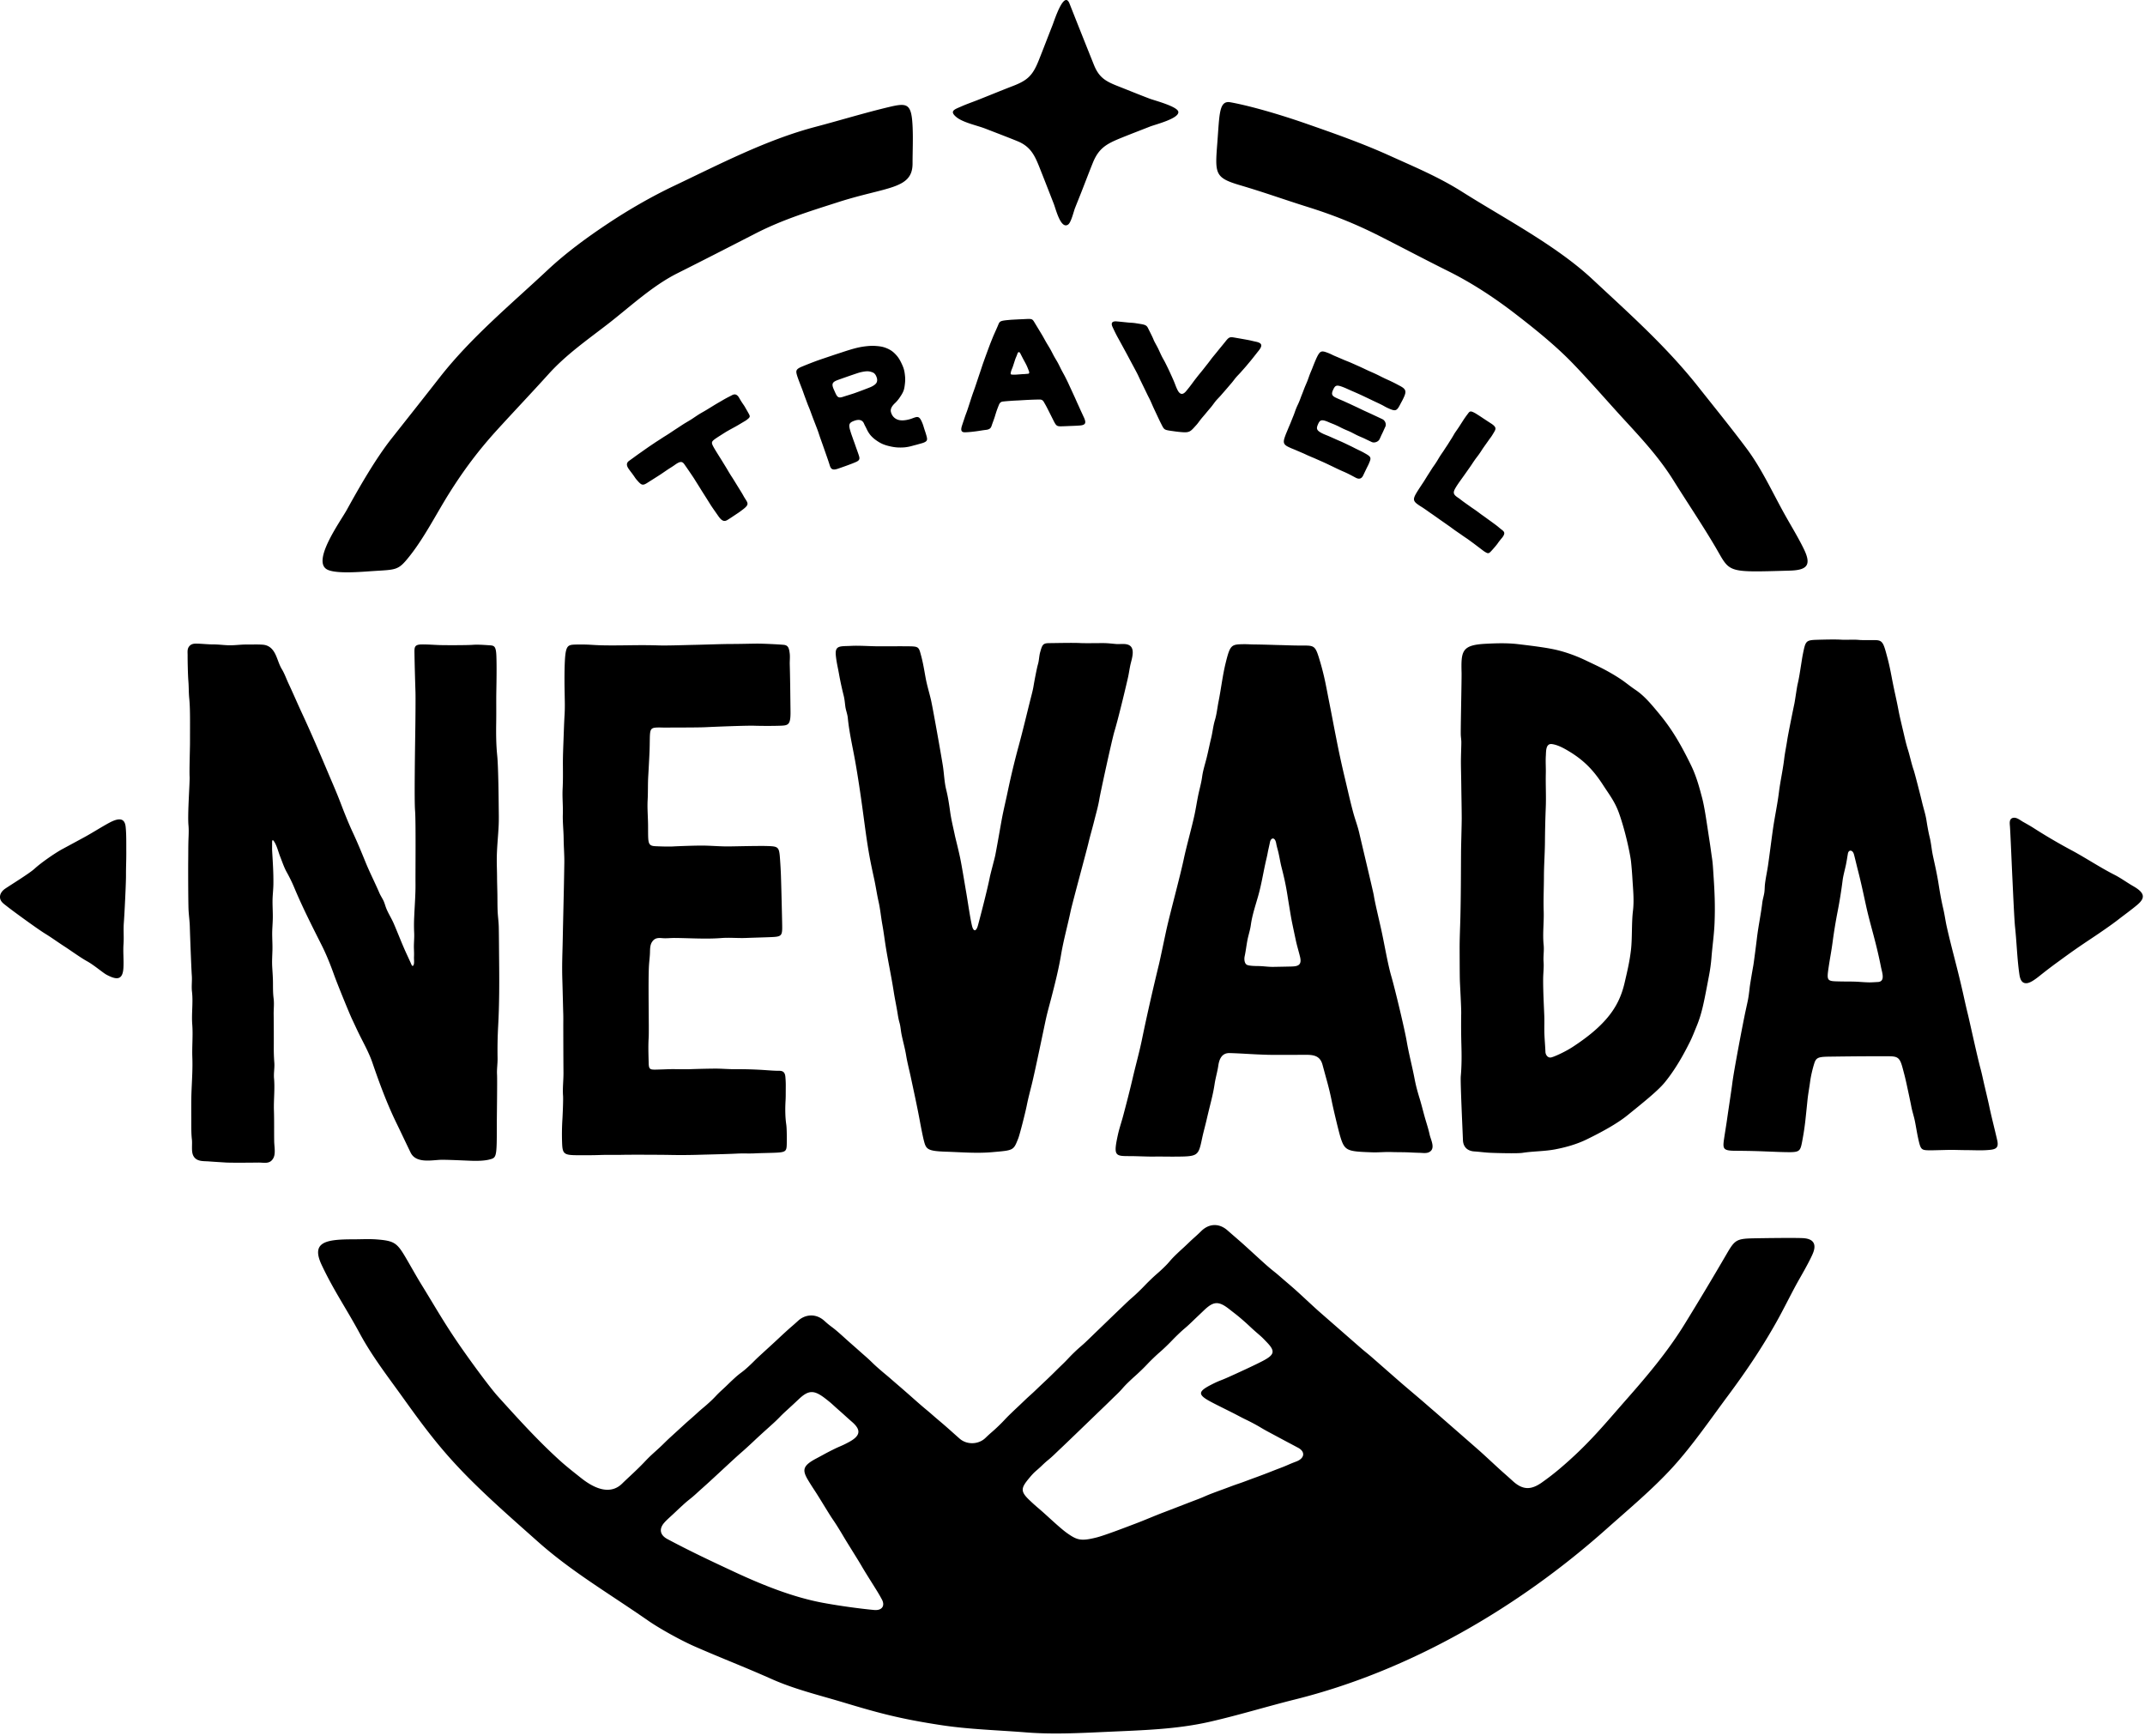 <svg width="304" height="246" viewBox="0 0 304 246" xmlns="http://www.w3.org/2000/svg">
  <path d="M94.114 215.806c-.756.885-.547 1.739.465 2.28 3.261 1.742 6.191 3.115 9.497 4.656 3.947 1.839 8.293 3.593 12.575 4.385 2.522.467 5.466.852 7.231 1.012 1.151.105 1.586-.617 1.088-1.52-.222-.404-.36-.662-.803-1.376-.676-1.093-.685-1.087-1.362-2.18-.672-1.086-.647-1.102-1.319-2.188-.674-1.09-.675-1.088-1.349-2.176-.674-1.09-.653-1.102-1.328-2.191-.675-1.092-.72-1.063-1.395-2.154-.674-1.088-.67-1.09-1.344-2.177-.673-1.087-.81-1.231-1.477-2.323-.92-1.507-.908-2.125 1.108-3.19 1.144-.604 1.132-.63 2.288-1.211 1.153-.578 1.194-.498 2.33-1.111 1.67-.902 1.725-1.727.445-2.844-.946-.824-.929-.843-1.873-1.67-.942-.823-.908-.865-1.896-1.631-1.61-1.252-2.382-1.252-3.769.052-.906.853-.908.85-1.826 1.692-.916.838-.869.887-1.785 1.726-.914.836-.923.826-1.837 1.663-.91.832-.897.846-1.807 1.678-.91.834-.93.813-1.84 1.647-.907.829-2.71 2.509-3.624 3.344-.909.832-.92.819-1.83 1.652-.91.832-.967.769-1.876 1.6-.912.835-.898.85-1.81 1.685-.456.417-.676.634-.877.87m51.838-3.18c.853.806.871.787 1.753 1.559.881.77 2.575 2.392 3.53 3.065 1.415.997 1.964 1.162 4.124.626 1.235-.306 4.46-1.557 5.644-2.005 1.18-.446 2.68-1.096 3.858-1.542 1.181-.446 3.535-1.368 4.717-1.814 1.185-.447 1.162-.506 2.347-.953 1.181-.446 1.186-.432 2.366-.877 1.181-.446 1.196-.406 2.376-.853 1.183-.446 1.19-.432 2.372-.88 1.178-.443 1.17-.462 2.348-.908 1.176-.443 1.154-.501 2.33-.945 1.178-.444 1.317-1.381.26-1.945-1.059-.565-1.06-.562-2.119-1.127-1.055-.563-1.054-.566-2.109-1.13-1.053-.562-1.026-.613-2.08-1.176-1.048-.56-1.07-.518-2.118-1.077-1.05-.561-2.94-1.465-3.99-2.028-1.846-.994-1.79-1.434.12-2.411 1.185-.606 1.224-.524 2.438-1.071 1.212-.545 3.628-1.648 4.804-2.262 1.69-.881 1.855-1.377.646-2.64-.829-.865-.688-.712-1.589-1.5-.899-.787-.846-.795-1.744-1.582-.898-.785-1.109-.92-2.046-1.657-1.559-1.227-2.275-1.043-3.586.209-.892.853-.897.848-1.786 1.704-.887.853-.937.8-1.825 1.654-.885.85-.853.885-1.739 1.736-.88.848-.92.807-1.802 1.655-.88.848-.844.887-1.726 1.736-.879.845-.908.813-1.786 1.658-.872.839-.803.91-1.674 1.748-.88.847-.87.855-1.75 1.7-.88.847-2.637 2.544-3.519 3.392l-1.754 1.687c-.876.843-.884.834-1.76 1.677-.877.844-.939.779-1.816 1.623-.88.847-.962.772-1.747 1.706-1.252 1.493-1.362 1.934.032 3.249m110.923-34.884c-.658 1.462-1.766 3.299-2.293 4.268-.96 1.767-1.838 3.57-2.822 5.326-2.113 3.76-4.33 7.028-6.898 10.484-2.49 3.349-5.013 7.033-7.818 10.109-2.807 3.079-6.265 5.964-9.382 8.74-12.444 11.088-27.825 20.082-44.092 24.139-4.055 1.01-8.075 2.254-12.149 3.178-4.722 1.07-9.394 1.186-14.692 1.427-3.77.172-7.54.372-11.302.072-4.026-.322-8.076-.424-12.063-1.033-5.803-.884-8.873-1.721-13.789-3.202-3.432-1.033-6.919-1.86-10.193-3.316-4.035-1.795-6.869-2.855-10.914-4.622-1.896-.83-4.937-2.5-6.637-3.681-5.655-3.927-10.846-6.942-15.62-11.192-3.242-2.886-6.528-5.75-9.599-8.821-3.865-3.865-6.237-7.003-9.435-11.468-2.153-3.007-4.425-5.926-6.182-9.181-1.904-3.528-3.706-6.107-5.41-9.727-1.509-3.204.488-3.627 4.395-3.627 1.197 0 2.331-.072 3.442.016 2.42.193 2.837.472 4.044 2.52.752 1.275 1.51 2.654 2.223 3.812 1.972 3.199 3.165 5.34 5.291 8.442 1.675 2.442 4.44 6.203 5.581 7.465 2.851 3.154 5.63 6.233 8.775 9.082.948.86 1.971 1.654 2.99 2.465 2.8 2.232 4.665 1.97 5.834.82.844-.831 2.055-1.888 3.157-3.053.843-.891 1.08-1.071 1.985-1.9.905-.83.873-.863 1.778-1.691.908-.83.91-.83 1.816-1.66.902-.825.924-.802 1.827-1.628.902-.825.937-.786 1.84-1.611.901-.826.843-.891 1.745-1.717.906-.828.88-.857 1.786-1.686.903-.826.983-.738 1.886-1.564.9-.823.864-.861 1.763-1.685.898-.821.897-.822 1.794-1.643.896-.821.885-.831 1.782-1.652.896-.82.92-.794 1.816-1.614.898-.822 2.426-1.124 3.706.04.946.86 1.017.78 1.98 1.622.96.84.945.858 1.905 1.698.96.839.952.847 1.91 1.686.954.835.91.886 1.863 1.72.955.837.977.812 1.932 1.648.951.83.96.82 1.91 1.654.957.836.951.842 1.908 1.68.954.834.976.809 1.93 1.644.954.834.97.815 1.924 1.65.955.836.945.848 1.9 1.685 1.026.897 2.665.85 3.648-.094.901-.867.947-.824 1.852-1.695.905-.87.861-.915 1.767-1.787.903-.87.914-.857 1.817-1.726.9-.865.928-.835 1.827-1.7.901-.865.911-.854 1.811-1.72.896-.862.882-.877 1.778-1.74.902-.866.86-.91 1.76-1.78.9-.863.946-.814 1.845-1.68.9-.863.895-.867 1.794-1.732.901-.867.898-.87 1.798-1.736.897-.862.9-.86 1.796-1.723.895-.861.936-.818 1.831-1.68.897-.862.865-.896 1.76-1.758.9-.865.942-.821 1.841-1.687.896-.862.815-.947 1.712-1.81.892-.86.916-.834 1.808-1.694.892-.857.927-.82 1.81-1.685 1.047-1.028 2.466-1.168 3.687-.103.946.828.951.824 1.896 1.65.944.827 2.775 2.539 3.717 3.363.937.819.974.777 1.912 1.597s.95.808 1.89 1.63c.932.817 2.738 2.536 3.678 3.358l5.63 4.92c.935.818.964.784 1.9 1.603.932.816 2.798 2.453 3.733 3.27.938.82 2.848 2.417 3.782 3.234.932.816.94.807 1.87 1.62.93.815 2.79 2.435 3.717 3.247.93.812.928.812 1.857 1.625.928.813 2.723 2.517 3.656 3.333.232.204.681.599 1.228 1.098 1.498 1.365 2.685 1.2 4.144.17a36.041 36.041 0 002.371-1.824c4.135-3.482 6.367-6.273 9.607-9.95 2.975-3.373 5.873-6.82 8.226-10.652a462.449 462.449 0 005.963-9.955c1.13-1.948 1.39-2.142 3.746-2.192.9-.02 5.48-.092 6.987-.031 1.63.066 2.048.903 1.42 2.298M46.363 80.7c1.26.67 5.014.317 6.435.226 3.412-.221 3.614-.07 5.208-2.065 2.153-2.697 3.818-6.034 5.655-8.961 2.078-3.31 4.18-6.112 6.81-9 2.41-2.645 4.878-5.238 7.277-7.894 2.467-2.732 5.431-4.798 8.343-7.048 3.166-2.447 6.333-5.44 9.907-7.232 3.716-1.864 7.415-3.763 11.115-5.66 3.801-1.948 7.575-3.103 11.63-4.407 6.935-2.228 10.587-1.812 10.59-5.483.001-1.703.082-3.408.011-5.11-.143-3.415-.707-3.531-3.363-2.898-3.5.834-6.955 1.895-10.435 2.813-6.95 1.833-13.593 5.303-20.089 8.39-3.109 1.479-6.324 3.333-9.192 5.234-3.007 1.993-6.015 4.189-8.647 6.652-5.28 4.942-10.876 9.56-15.328 15.259-2.248 2.879-4.519 5.743-6.784 8.609-2.273 2.878-4.573 6.893-6.342 10.103-.902 1.638-5.019 7.29-2.8 8.472M175.76 26.25c3.541 1.045 6.096 1.987 9.62 3.092 3.66 1.149 6.806 2.415 10.231 4.15 3.225 1.637 6.421 3.33 9.66 4.94 3.286 1.636 6.456 3.71 9.361 5.943 2.788 2.143 5.797 4.558 8.237 7.084 2.557 2.646 4.972 5.46 7.467 8.17 2.506 2.722 4.857 5.282 6.82 8.422 1.953 3.126 4.02 6.18 5.896 9.354 2.23 3.769 1.347 3.722 10.646 3.452 2.497-.073 3.026-.846 1.957-3.05-.797-1.64-1.76-3.197-2.65-4.79-1.75-3.12-3.296-6.55-5.433-9.417-2.219-2.975-4.583-5.875-6.885-8.786-4.496-5.683-9.723-10.326-15.02-15.264-5.13-4.781-12.476-8.6-18.41-12.35-3.39-2.14-6.662-3.491-10.316-5.145-3.844-1.74-7.744-3.11-11.729-4.501-3.982-1.391-8.145-2.578-10.827-3.06-1.625-.291-1.543 1.625-1.862 5.768-.337 4.373-.372 4.922 3.237 5.988m111.538 113.063c.558-.071 1.338-.688 1.83-1.081a67.422 67.422 0 012.65-2.014c2.062-1.51 2.806-2.021 4.9-3.417.931-.621 2.593-1.76 3.478-2.45.808-.631 1.962-1.465 2.745-2.128 1.115-.946 1.168-1.66-.576-2.656-.91-.521-1.734-1.142-2.673-1.617-1.972-.998-4.059-2.386-5.998-3.428a79.439 79.439 0 01-5.473-3.208c-.478-.305-.973-.577-1.466-.856-.402-.227-.932-.69-1.43-.563-.575.146-.453.8-.423 1.244.09 1.374.234 5.058.376 7.97.05 1.05.235 5.214.346 6.256.24 2.236.291 4.493.615 6.716.123.845.43 1.318 1.1 1.232M15.475 116.595c-1.053.568-2.446 1.453-3.497 2.025-1.044.569-2.09 1.132-3.137 1.697-1.055.569-3.043 1.953-3.934 2.774-.719.662-3.245 2.21-4.162 2.83-.417.28-.784.73-.743 1.263.047.609.576.916 1.006 1.26.826.66 4.386 3.246 5.361 3.84.941.576 1.827 1.226 2.753 1.823.882.569 2.31 1.608 3.227 2.11.951.523 2.25 1.638 2.741 1.9 1.542.827 2.312.716 2.403-1 .06-1.138-.068-2.212.013-3.352.071-.998-.035-1.994.043-2.997.092-1.185.314-5.663.307-6.724-.007-1.2.05-2.12.042-3.32-.009-1.12.025-2.446-.09-3.556-.13-1.233-.9-1.343-2.333-.573m245.361 22.48c.878.019 1.74-.006 2.617.054.461.03.92.065 1.382.074.417.01.871-.031 1.294-.05 1.106-.05.61-1.337.454-2.12-.76-3.831-1.483-5.788-2.139-8.79-.329-1.5-.68-3.175-1.124-4.896-.196-.756-.363-1.511-.565-2.265-.187-.7-.76-.7-.86-.132-.094.54-.172 1.075-.285 1.617-.154.727-.369 1.452-.466 2.189a66.928 66.928 0 01-.692 4.328 72.531 72.531 0 00-.724 4.4c-.202 1.489-.342 2.092-.564 3.573-.3 2.023-.232 1.977 1.672 2.018m11.025 22.277c-.178-.795-.299-1.612-.458-2.414-.168-.843-.367-1.322-.54-2.23-.159-.821-.374-1.795-.594-2.825-.253-1.186-.392-1.683-.622-2.545-.384-1.43-.662-1.656-1.944-1.661-3.992-.016-7.15.04-8.095.049-1.85.017-2.2.067-2.486.98-.25.797-.479 1.779-.587 2.595-.119.903-.292 1.787-.38 2.695-.092.93-.194 1.875-.292 2.805a37.017 37.017 0 01-.396 2.646c-.279 1.54-.325 1.796-1.68 1.818-.887.014-2.407-.058-3.297-.092-.879-.033-1.953-.088-4.6-.105-1.679-.011-1.748-.29-1.555-1.632.123-.851.317-1.994.437-2.845.2-1.42.63-4.198.741-5.108.215-1.74 1.52-8.568 1.88-10.237.362-1.678.394-1.647.586-3.351.05-.45.422-2.602.504-3.043.08-.428.46-3.408.508-3.84.2-1.708.565-3.394.771-5.1.06-.497.221-.966.291-1.46.057-.396.042-.795.09-1.192.106-.886.305-1.76.433-2.642.246-1.703.452-3.412.695-5.114.248-1.743.63-3.48.846-5.224.2-1.603.565-3.18.753-4.782.103-.863.29-1.722.418-2.584.123-.823.825-4.288 1.018-5.191.095-.447.355-2.327.464-2.782.222-.938.34-1.81.494-2.756.083-.504.15-1.003.252-1.505.37-1.81.392-1.972 1.951-2.018.84-.025 2.587-.073 3.424-.02.868.058 1.706-.047 2.577.038.523.05 1.822.017 2.348.028 1.047.024 1.14.466 1.713 2.625.224.849.398 1.707.56 2.566.411 2.175.654 3.027.984 4.792.16.857.446 2.014.698 3.09.2.855.374 1.65.64 2.487.257.809.515 2.037.8 2.836.152.424.997 3.725 1.194 4.572.196.839.48 1.676.616 2.527.131.827.27 1.649.47 2.463.2.812.26 1.645.426 2.465.18.878.557 2.443.807 4 .181 1.133.356 2.23.694 3.684.192.822.3 1.667.485 2.492.751 3.349 1.495 5.749 2.444 10.042.182.826.374 1.663.576 2.483.21.848 1.314 5.936 1.766 7.594.221.817.384 1.654.58 2.479.118.499.54 2.282.623 2.689.346 1.678.791 3.33 1.167 5 .271 1.21-.327 1.31-1.539 1.385-.866.055-1.859.003-2.726 0-.904-.004-1.69-.042-2.596-.033-.472.005-2.277.064-2.714.058-1.204-.016-1.273-.087-1.623-1.652m-52.07-11.501c.352-.046 1.955-.747 3.15-1.531 2.09-1.373 3.495-2.561 4.59-3.785 1.545-1.733 2.29-3.405 2.734-5.342.376-1.635.681-2.876.88-4.542.201-1.693.078-3.868.285-5.56.187-1.528.01-3.118-.08-4.656-.048-.8-.112-1.593-.197-2.39-.087-.804-.718-4.048-1.686-6.78-.59-1.663-1.383-2.651-2.256-4-1.325-2.045-2.675-3.533-5.046-4.921-.658-.386-1.419-.787-2.187-.901-.928-.137-.852 1.024-.893 1.634-.055.83.015 1.682-.005 2.515-.038 1.64.062 3.267-.009 4.905a150.339 150.339 0 00-.114 4.887c-.016 1.616-.14 3.22-.143 4.842-.003 1.62-.088 3.252-.034 4.87.053 1.6-.17 3.198-.006 4.802.082.8-.069 1.594-.01 2.398.06.81-.058 1.636-.06 2.448-.008 1.724.092 3.465.16 5.19.033.818-.012 1.642.013 2.463.028.886.115 1.77.15 2.656.013.406.314.857.763.798m-9.276-58.623c1.545-.082 3.1-.132 4.656.053 2.622.31 4.354.546 5.646.869 1.86.466 3.362 1.16 4.047 1.489 1.356.652 2.18 1.01 3.488 1.767 1.898 1.098 2.214 1.525 3.47 2.372 1.236.835 2.227 2.04 3.173 3.177 1.496 1.8 2.82 3.673 4.705 7.562.837 1.726 1.295 3.678 1.49 4.377.394 1.433.65 3.396 1.13 6.502.114.74.206 1.478.318 2.218.115.758.147 1.483.198 2.243.167 2.479.26 4.386.162 6.904-.063 1.655-.31 3.298-.44 4.947a23.56 23.56 0 01-.334 2.47c-.733 3.879-1.012 5.414-1.777 7.262-.319.769-.61 1.546-.99 2.289-.353.69-1.664 3.398-3.54 5.677-1 1.214-3.18 2.942-5.247 4.62-1.222.992-3.078 2.106-5.783 3.426-1.399.683-2.935 1.12-4.477 1.415-1.52.29-3.09.256-4.62.493-.774.12-3.812.026-4.568-.006-.755-.033-1.504-.141-2.258-.19-.965-.061-1.59-.604-1.627-1.61-.054-1.458-.38-8.254-.308-9.042.134-1.463.13-2.95.088-4.417a100.689 100.689 0 01-.026-4.531c.014-.752-.157-3.77-.187-4.52-.03-.753-.033-3.771-.037-4.526-.007-1.508.07-3.013.107-4.523.077-3.105.074-6.212.094-9.32.004-.795.1-3.972.095-4.765-.007-1.59-.046-3.183-.063-4.774-.009-.793-.045-2.235-.05-3.032-.006-.788.063-2.528.058-2.948-.004-.353-.066-.702-.077-1.055-.027-.797.132-7.941.112-8.741-.079-3.081 0-3.954 3.372-4.132m-33.777 45.498c.295.142 1.117.163 1.453.165.952.004 1.44.135 2.36.117 1.104-.02 1.428-.025 2.418-.048.895-.02 1.57-.135 1.29-1.333-.172-.73-.45-1.627-.604-2.36-.37-1.752-.583-2.698-.745-3.675-.12-.72-.302-1.814-.415-2.533-.27-1.746-.528-2.83-.879-4.205-.18-.714-.283-1.446-.46-2.163-.097-.391-.216-.778-.285-1.175-.165-.953-.757-.848-.888-.162-.068.35-.26 1.18-.283 1.308-.134.759-.215.996-.378 1.748-.314 1.446-.553 2.903-.944 4.328-.39 1.425-.904 2.867-1.102 4.334-.104.767-.365 1.488-.502 2.248-.134.736-.223 1.486-.379 2.218-.074.354-.045 1.002.343 1.188m13.234 24.4c-.282-.923-1.012-4.03-1.204-4.971a41.612 41.612 0 00-.666-2.834c-.227-.814-.446-1.63-.669-2.445-.31-1.134-1.05-1.386-2.143-1.404-.906-.015-1.81.02-2.718.009-.967-.015-1.958.013-2.926-.014-2.28-.064-3.564-.195-5.368-.243-1.103-.03-1.476.839-1.613 1.78-.126.87-.386 1.709-.519 2.579-.26 1.705-.56 2.59-1.145 5.12-.198.859-.442 1.709-.624 2.569-.553 2.607-.553 2.607-4.03 2.626-.923.005-1.847-.022-2.77-.006-.894.016-2.545-.067-3.44-.067-2.092 0-2.367 0-1.697-3.04.196-.89.496-1.748.731-2.628.484-1.813.952-3.624 1.378-5.452.416-1.785.911-3.54 1.282-5.334.741-3.595 1.565-7.19 2.43-10.751.2-.83.91-4.27 1.116-5.163.595-2.587 1.865-7.228 2.411-9.797.375-1.766 1.13-4.446 1.51-6.214.195-.913.33-1.828.518-2.74.182-.881.436-1.741.557-2.631.127-.936.428-1.83.653-2.741.223-.911.403-1.83.626-2.741.208-.853.28-1.71.534-2.55.254-.841.341-1.76.512-2.623.367-1.834.571-3.698 1.02-5.514.634-2.57.797-2.593 2.59-2.622.423-.005.838.029 1.261.034 1.643.018 3.154.078 3.667.088 1.185.024 1.907.07 3.14.07 2 0 2.023-.07 2.75 2.394.261.884.527 1.955.714 2.862.186.896.356 1.824.535 2.72.353 1.762.577 3.014 1 5.14a132.94 132.94 0 001.161 5.394c.427 1.759.807 3.54 1.288 5.286.244.882.587 1.784.795 2.673.545 2.339 2.014 8.475 2.086 8.944.144.93.562 2.662 1.01 4.655.477 2.116.941 4.987 1.468 6.794.517 1.779 1.886 7.479 2.182 9.215.307 1.79.78 3.556 1.12 5.339.173.904.41 1.79.681 2.669.27.873.481 1.74.725 2.622.241.869.534 1.709.724 2.59.166.768.906 2.03-.109 2.506-.392.182-.916.087-1.339.079-.436-.008-.87-.03-1.305-.052-.889-.047-1.784-.025-2.672-.058-.91-.033-1.836.072-2.75.039-3.478-.123-3.863-.178-4.468-2.16M147.414 92.43c-.154.563-.144 1.143-.312 1.708-.164.55-.54 2.557-.63 3.123-.092.573-.314 1.373-.459 1.953-.552 2.21-1.05 4.31-1.647 6.51a112.053 112.053 0 00-1.548 6.44c-.237 1.15-.496 2.188-.743 3.427-.21 1.048-.619 3.529-1.014 5.576-.093.479-.668 2.566-.785 3.157-.32 1.618-1.227 5.154-1.674 6.802-.243.896-.635.937-.847.056-.263-1.085-.608-3.506-.799-4.61-.185-1.067-.662-3.984-.88-5.01-.338-1.574-.64-2.678-.75-3.201-.23-1.105-.504-2.177-.66-3.297-.149-1.06-.302-2.106-.56-3.146-.27-1.08-.298-2.2-.462-3.298-.156-1.05-1.463-8.455-1.716-9.51-.248-1.036-.562-2.05-.752-3.101-.187-1.031-.346-2.033-.618-3.047-.332-1.234-.31-1.358-1.653-1.378-1.12-.017-2.663 0-4.466-.003-1.133-.002-2.657-.12-3.79-.06-1.57.083-2.347-.126-2.189 1.384.106 1.008.262 1.559.441 2.559.187 1.05.418 2.1.676 3.134.127.505.161.993.227 1.504.073.555.296 1.069.351 1.628.205 2.095.694 4.143 1.06 6.209.401 2.272.734 4.534 1.047 6.818.3 2.18.563 4.35.957 6.518.196 1.077.427 2.152.661 3.22.24 1.093.394 2.2.64 3.288.24 1.065.336 2.166.531 3.242.196 1.077.325 2.159.5 3.24.34 2.086.786 4.15 1.108 6.235.16 1.035.385 2.06.551 3.093.071.447.144.884.27 1.319.16.553.176 1.1.29 1.658.201.992.482 1.957.648 2.964.176 1.063.45 2.087.674 3.14.45 2.114.916 4.217 1.304 6.343.104.57.371 1.933.511 2.496.331 1.32.441 1.596 3.183 1.685 2.161.07 4.32.257 6.472.07 3.116-.27 3.061-.214 3.752-1.96.215-.543 1.01-3.673 1.208-4.675.195-.983.451-1.944.693-2.915.515-2.074 1.796-8.331 2.026-9.363.222-.997.504-1.98.76-2.97.517-1.996 1.033-4.041 1.375-6.075.351-2.09.93-4.15 1.366-6.226.225-1.068 2.258-8.534 2.507-9.594.25-1.063.563-2.101.824-3.157.253-1.02.555-2.031.728-3.07.18-1.075 1.82-8.571 2.135-9.606.621-2.041 1.842-7.241 1.951-7.756.121-.57.197-1.145.323-1.713.2-.896.832-2.568-.493-2.88-.492-.115-1.054-.01-1.556-.053-.574-.05-1.13-.118-1.709-.127-.532-.007-2.733.032-3.33-.005-1.018-.062-3.757.007-4.297.007-.99 0-1.094.144-1.41 1.3m-55.48 58.23c-.03-1.184-.078-2.423-.003-3.607.072-1.118-.095-7.956.044-10.241.034-.551.105-1.097.134-1.65.03-.58-.025-1.221.322-1.721.381-.55.847-.556 1.45-.504.583.05 1.137-.03 1.716-.026 2.205.017 4.447.184 6.653.01 1.141-.09 2.318.036 3.467-.01 1.165-.044 2.328-.072 3.494-.118 1.735-.07 1.673-.173 1.631-2.258-.01-.577-.13-5.822-.183-6.913a66.268 66.268 0 00-.147-2.355c-.124-1.28-.33-1.341-1.837-1.383-1.137-.031-4.145.039-5.283.056-1.198.019-2.407-.094-3.606-.115-1.193-.02-3.879.088-4.404.12-.56.036-1.99-.006-2.55-.038-1.104-.064-.96-.58-.987-3.026-.012-1.168-.123-2.34-.059-3.51.063-1.152.015-2.306.09-3.461.033-.511.153-2.771.177-3.398.108-2.811-.15-3.331.893-3.41.537-.04 1.085.014 1.61 0 .602-.016 4.245.003 5.455-.056 1.207-.06 5.775-.244 6.87-.208 1.07.035 2.726.037 3.796-.004 1.074-.041 1.383-.165 1.358-2.041-.029-2.21-.045-4.432-.107-6.64-.015-.517.058-1.086-.012-1.598-.09-.674-.192-1.11-.826-1.178-.565-.06-2.952-.185-3.953-.173-1.189.015-2.343.05-3.52.05-1.166 0-3.838.096-4.997.12-2.083.045-4.104.12-5.255.083-2.483-.08-4.292-.001-6.44 0-1.596.003-2.2-.027-3.282-.095a26.467 26.467 0 00-2.05-.026c-1.26.04-1.487.103-1.577 3.348a84.598 84.598 0 00.008 3.526c.02 1.259.053 2.048-.016 3.176-.069 1.145-.1 2.297-.145 3.444-.043 1.165-.097 2.445-.087 3.619.01 1.17.018 2.204-.04 3.373-.059 1.172.07 2.354.031 3.53-.037 1.159.102 2.317.114 3.477.01 1.153.113 2.31.096 3.462a948.3 948.3 0 01-.06 3.388c-.048 2.235-.118 5.125-.162 7.355-.042 2.176-.127 3.694-.056 5.874.035 1.05.107 4.18.125 4.698.022.599.005 1.2.006 1.804.008 3.084.01 4.398.027 6.58.008 1.106-.14 2.177-.06 3.289.041.567-.055 2.76-.09 3.319a34.16 34.16 0 00-.045 3.34c.052 1.563.258 1.749 2.116 1.759 1.098.005 2.187.01 3.281-.03 1.08-.04 2.167 0 3.248-.026 1.087-.026 5.515-.008 6.641.017 2.332.049 4.153-.027 5.243-.053 1.651-.042 3.324-.085 4.438-.145.507-.027 1.763.01 2.271-.021.63-.037 2.016-.061 2.642-.082 1.817-.063 1.94-.145 1.961-1.28.01-.591.018-2.13-.069-2.714-.163-1.094-.166-2.311-.1-3.415.03-.521.022-1.038.025-1.558.003-.542.02-.921-.047-1.746-.053-.66-.293-.916-.924-.91-.586.009-1.437-.062-2.023-.102a56.147 56.147 0 00-4.045-.124c-1.132.014-2.04-.094-3.172-.081a146.31 146.31 0 00-3.372.08c-1.059.037-2.142-.035-3.199.008a88.73 88.73 0 01-1.735.055c-.722 0-.886-.08-.908-.91m-21.523 8.43c0-.804.076-6.023.032-6.823-.043-.784.088-1.54.075-2.318a63.058 63.058 0 01.081-4.538c.171-3.075.17-6.176.138-9.255-.017-1.583-.02-3.167-.049-4.748-.014-.781-.13-1.541-.163-2.318-.033-.782-.022-1.56-.034-2.341-.01-.82-.044-1.638-.047-2.46-.004-.821-.043-1.644-.04-2.464.002-1.65.197-3.282.27-4.926.035-.823.014-1.64.006-2.464-.008-.823-.048-5.737-.212-7.348-.162-1.588-.17-3.135-.145-4.74.026-1.615-.01-2.894.02-4.51.027-1.486.057-3.333.007-4.82-.049-1.454-.297-1.536-.957-1.578-.772-.048-1.655-.121-2.423-.063-.79.059-3.993.06-4.78.029-.798-.031-1.593-.094-2.39-.087-1.12.01-1.072.42-1.059 1.319.026 1.645.086 3.764.14 5.41.026.814-.005 3.966-.016 4.738-.04 2.988-.169 10.587-.04 12.104.122 1.469.044 8.768.06 10.24.02 1.598-.12 3.208-.184 4.805a23.61 23.61 0 00-.005 2.226c.041.768-.063 1.527-.033 2.295.014.382.028.764.01 1.146-.017.313.067.856-.054 1.127-.183.407-.345-.14-.45-.37-.167-.363-.333-.727-.502-1.09-.678-1.454-1.238-2.951-1.874-4.422-.317-.732-.769-1.413-1.059-2.15-.147-.374-.233-.76-.416-1.123-.18-.36-.4-.687-.56-1.06-.63-1.464-1.362-2.886-1.963-4.363-.569-1.396-1.13-2.763-1.769-4.13-.658-1.41-1.245-2.893-1.8-4.348-.533-1.397-1.134-2.752-1.715-4.128-1.198-2.84-2.41-5.676-3.71-8.47-.648-1.391-1.248-2.805-1.9-4.193-.329-.7-.566-1.413-.968-2.075-.394-.65-.574-1.418-.909-2.104-.369-.753-.9-1.282-1.79-1.348-.754-.056-1.535-.015-2.289-.023-.797-.008-1.592.113-2.39.107-.779-.005-1.54-.126-2.324-.124-.774.003-1.55-.095-2.326-.11-.428-.006-.796.024-1.087.38-.313.384-.226.835-.228 1.292-.005.816.038 2.813.106 3.624.068.81.04 1.617.12 2.426.15 1.545.11 3.247.11 6.33 0 .81-.104 3.974-.056 4.789.047.81-.308 5.3-.16 6.904.073.813.003 1.63-.014 2.445-.018.813-.012 1.627-.022 2.44-.02 1.613.003 6.398.05 7.168.044.768.155 1.533.176 2.3.043 1.54.221 6.142.281 6.909.061.768-.064 1.539.025 2.302.181 1.54-.08 3.097.038 4.636.121 1.565-.046 3.123.013 4.687.058 1.546-.047 3.14-.112 4.687-.066 1.559-.032 3.103-.036 4.66 0 .76 0 1.543.087 2.299.08.678-.116 1.688.204 2.297.453.863 1.417.734 2.237.799.393.033 1.953.129 2.347.154.784.05 3.858.02 4.624.008.836-.013 1.645.274 2.135-.635.344-.637.128-1.648.116-2.35-.026-1.466.011-2.927-.037-4.394-.047-1.505.147-3.041.015-4.541-.067-.763.098-1.506.038-2.264a26.029 26.029 0 01-.074-2.164c.008-1.555.002-3.107-.017-4.662-.008-.766.091-1.504-.009-2.268-.099-.75-.083-1.528-.09-2.285-.006-.745-.07-1.48-.109-2.225-.039-.762.01-1.491.032-2.25.023-.762-.026-1.515-.033-2.275-.006-.79.078-1.584.087-2.376.01-.792-.043-1.584-.039-2.375.004-.79.11-1.581.121-2.375.023-1.541-.08-3.09-.17-4.622-.022-.351-.008-.701-.01-1.052-.003-.293-.033-.861.282-.384.398.603.597 1.473.86 2.143.29.732.538 1.502.921 2.19a21.77 21.77 0 011.062 2.17c1.164 2.788 2.544 5.504 3.903 8.2.671 1.332 1.237 2.756 1.74 4.159.505 1.41 2.231 5.625 2.561 6.31.333.695.646 1.397.987 2.087.664 1.349 1.42 2.683 1.905 4.102.992 2.903 2.07 5.813 3.415 8.57.672 1.378 1.32 2.767 1.99 4.144.74 1.524 2.812 1.103 4.188 1.034.732-.036 3.686.108 4.452.134.74.025 1.764.014 2.48-.166 1.092-.276 1.101-.22 1.101-5.23M149.17 3.562c-.662 1.673-1.298 3.356-1.967 5.024-.845 2.107-1.569 2.8-3.644 3.598-1.679.647-3.342 1.337-5.017 1.997-.76.3-1.536.565-2.283.896-.953.42-1.75.635-.748 1.49.932.796 2.98 1.21 4.113 1.65 1.525.593 3.056 1.17 4.572 1.787 2.067.84 2.568 2.312 3.354 4.294.604 1.522 1.196 3.048 1.792 4.572.301.77.992 3.665 2.037 2.95.43-.293.79-1.867.981-2.35.283-.713.572-1.424.854-2.138.56-1.42 1.096-2.848 1.668-4.262.835-2.062 1.916-2.674 3.952-3.503 1.365-.555 2.746-1.08 4.118-1.62.82-.322 4.174-1.145 4.046-2.101-.102-.762-3.394-1.611-4.052-1.861-1.53-.58-3.043-1.202-4.567-1.801-1.743-.685-2.64-1.24-3.348-3.004-1.158-2.89-2.312-5.781-3.454-8.676-.77-1.955-2.132 2.363-2.407 3.058m63.755 72.59c.415-.563.311-.78-.053-1.06-.452-.341-.484-.415-1.008-.8-.276-.203-.593-.437-.915-.663-.312-.23-.627-.46-.916-.66-.208-.144-.498-.377-.849-.625-.262-.187-.564-.381-.866-.6-.282-.202-.574-.405-.86-.613-.295-.21-.569-.446-.847-.625-.746-.502-.705-.772-.19-1.597.296-.473.968-1.38 1.292-1.846.322-.46.324-.46.648-.921.323-.462.31-.473.631-.935.325-.463.347-.444.671-.91.323-.461.304-.475.627-.937.323-.458.33-.462.653-.921.325-.47.35-.444.643-.932.403-.677.604-.885-.159-1.431-.01-.002-.806-.522-1.247-.814a27.529 27.529 0 00-1.06-.685c-.775-.432-.814-.313-1.154.145 0 0-.305.39-.62.885-.18.278-.379.592-.567.88-.225.346-.45.649-.588.862-.102.15-.26.459-.494.823-.157.242-.327.523-.516.817-.168.26-.357.532-.53.808-.182.28-.38.548-.553.82-.192.299-.357.599-.515.843-.238.374-.45.657-.554.812-.125.187-.352.563-.634.993-.2.31-.405.658-.626 1.002-.227.35-.8 1.188-1.093 1.7-.44.77-.372 1.06.266 1.515.436.31.452.285.895.588.444.3.438.31.88.616.444.3.441.307.883.613.122.087.44.317.861.609.261.18.558.39.866.606.287.198.575.42.86.624.31.216.614.422.876.603.41.295.738.51.874.6.15.103.452.328.796.579.26.189.536.406.788.593.43.327.778.589.786.595.608.388.663.388 1.1-.09.133-.147.69-.765.886-1.065.11-.166.488-.643.632-.8M186.566 50.77a31.244 31.244 0 00-.556 1.354c-.112.295-.253.6-.378.925-.118.307-.22.628-.343.94-.122.313-.267.616-.388.923-.127.322-.242.639-.36.933-.206.509-.188.513-.394 1.02-.205.507-.237.493-.443 1.002-.206.51-.178.518-.383 1.026-.207.51-.202.506-.408 1.015-.206.507-.219.507-.424 1.012-.208.509-.22.502-.403 1.023-.274.788-.15 1.077.554 1.409.475.225.482.208.968.416l.97.415c.487.207.48.227.966.435.484.212.49.199.974.416.368.164.856.373 1.35.603.3.136.574.276.826.392.314.148.587.285.822.395.406.192.688.319.828.377.162.069.538.234.911.426.351.178.698.369.89.469.594.313.898.017 1.064-.352 0-.001.488-1.028.61-1.262.13-.257.175-.35.316-.71.23-.588.037-.726-.744-1.168-.499-.282-.509-.264-1.023-.52-.515-.248-.509-.261-1.025-.511-.518-.241-.517-.252-1.036-.492-.254-.12-.595-.256-.97-.425a83.077 83.077 0 00-.965-.43c-.319-.141-.662-.256-.976-.416-.814-.413-.87-.664-.609-1.27.266-.61.466-.774 1.491-.33.527.233.54.207 1.065.443.526.237.517.259 1.04.504.524.243.533.22 1.057.467.257.124.597.315.968.49.331.159.691.295 1 .443.55.27.491.234.981.47.363.179.93 0 1.122-.382.191-.378.168-.39.36-.771.113-.222.236-.515.474-1.03.16-.345-.037-.858-.415-1.04 0-.005-.648-.307-1.31-.618-.549-.254-1.11-.51-1.316-.604-.186-.086-.52-.25-.92-.44a96.843 96.843 0 01-.927-.434c-.32-.151-.647-.29-.932-.424-.256-.122-.916-.382-1.277-.567-.513-.258-.574-.531-.299-1.108.285-.597.45-.72 1.405-.35.354.135.707.304 1.067.463.356.156.716.31 1.067.467.364.164.72.329 1.055.49.543.258.544.256 1.084.519.544.26.55.25 1.09.516.541.267.521.309 1.073.554.965.426 1.158.398 1.633-.524.271-.525.295-.52.541-1.055.403-.875.266-1.178-.59-1.625-.554-.29-.55-.3-1.11-.571-.562-.275-.569-.255-1.132-.527-.564-.273-.556-.284-1.12-.554-.566-.265-.573-.252-1.14-.511-.568-.265-.564-.27-1.133-.53-.57-.253-.57-.256-1.14-.508-.572-.252-.58-.233-1.154-.477-.575-.248-.575-.25-1.15-.491-.577-.241-.56-.284-1.144-.507-.91-.348-1.089-.266-1.585.782m-12.885-2.384c-.192.243-.914 1.114-1.162 1.426-.207.262-.492.595-.726.889-.215.275-.38.51-.607.798-.22.277-.442.565-.665.845-.225.288-.458.556-.679.834-.23.292-.535.678-.735.954a21.714 21.714 0 01-1.035 1.33c-.454.517-.854.489-1.212-.247-.196-.401-.32-.782-.456-1.107a28.07 28.07 0 00-.398-.905c-.136-.296-.27-.596-.415-.901a74.189 74.189 0 00-.439-.891c-.152-.31-.329-.588-.475-.876-.216-.428-.39-.844-.576-1.22-.262-.511-.522-.934-.617-1.197-.128-.346-.635-1.322-.758-1.58-.254-.532-.496-.536-1.636-.718-.668-.107-.674-.061-1.348-.131-.674-.067-.763-.082-1.439-.142-.677-.066-.9.203-.62.8.005.01.421.923.771 1.543.17.3.853 1.563 1.05 1.92.184.334.37.687.557 1.04.186.352.941 1.75 1.111 2.083.193.377.345.744.501 1.056.144.292.75 1.536.9 1.852.146.312.316.61.46.923.146.32.278.633.416.942.152.326.918 1.968 1.054 2.227.478.92.4.966 1.434 1.117.62.085.815.124 1.44.176 1.26.116 1.334-.071 2.202-1.031.211-.231.412-.542.668-.856.215-.263.46-.535.703-.836.224-.272.465-.55.705-.838.23-.277.431-.585.667-.868.238-.282.511-.537.747-.816.244-.286.492-.562.723-.832.255-.293.495-.581.72-.84.274-.317.481-.625.685-.856.224-.258.47-.491.686-.741.228-.264.456-.511.666-.757.232-.271.446-.533.648-.772.247-.292.96-1.208 1.142-1.433.607-.744.593-1.13-.335-1.325-.64-.135-.636-.16-1.279-.278a178.19 178.19 0 00-1.776-.312c-.646-.112-.782-.066-1.268.55m-27.883 4.137c-.09-.237-.178-.464-.279-.684-.182-.394-.399-.748-.574-1.093-.117-.228-.227-.44-.328-.64-.149-.3-.329-.272-.435.055-.068.213-.166.416-.248.618-.095.245-.232.712-.393 1.183-.088.252-.217.508-.267.738-.075.345-.075.372.283.39.27.014.64-.016.814-.032.35-.021.585-.05.846-.052 0-.003.421-.038.422-.04.33.012.215-.29.16-.443m6.092 2.842c.143.308.29.632.441.96.15.328.29.656.432.962.161.347.304.679.433.958.258.557.435.942.44.95.325.739.228 1.043-.629 1.103-.558.039-.558.035-1.118.058-.559.02-.558.024-1.117.044-1.014.035-1.036.047-1.51-.892-.156-.31-.68-1.36-.904-1.794a19.052 19.052 0 00-.38-.68c-.074-.133-.205-.424-.622-.418-.864.01-1.567.039-2.888.12-.256.017-.645.025-1.242.07-.32.024-.785.057-1.129.1-.343.044-.473.33-.532.478-.095.24-.185.466-.263.684-.162.447-.263.839-.373 1.156-.26.755-.213.57-.405 1.145-.079.236-.223.48-.77.544-.549.063-.886.135-1.433.206-.548.073-.965.116-1.517.139-.674.027-.638-.416-.455-.98.185-.563.19-.56.376-1.126.187-.562.21-.558.4-1.12.191-.56.498-1.548.702-2.14.102-.294.231-.642.361-1.017.111-.327.57-1.706.687-2.05.12-.353.232-.694.34-1.024.101-.307.225-.634.347-.987.114-.318.604-1.65.727-1.97.13-.348.266-.67.388-.978.142-.364.644-1.457.758-1.74.235-.58.248-.66 1.39-.771.578-.055.635-.052 1.214-.082.578-.033.523-.022 1.1-.052 1.12-.06 1.156-.058 1.477.479.165.274.898 1.478 1.11 1.836.176.3.353.639.55.978.18.314.388.636.576.968.183.325.343.655.524.989.182.333.385.647.56.969.182.339.335.676.5.992.188.358.376.682.527.98.21.416.377.75.485.995.13.286.282.61.442.958m-33.715-.167c.426.947.495 1.292 1.267 1.044.41-.132 1.165-.362 1.53-.483.494-.165 1.985-.73 2.356-.882.394-.165.724-.375.882-.62.067-.11.164-.377.055-.72-.108-.344-.28-.66-.634-.782-.245-.085-.507-.181-1.006-.124a5.685 5.685 0 00-1.144.262c-.91.303-2.356.809-2.77.965-.738.276-.902.526-.536 1.34m12.475 4.588c.193.435.208.567.353 1.017.145.448.145.412.276.868.188.654.193.854-.487 1.096-.09.032-.355.1-.766.218-.198.058-.432.112-.695.185a6.365 6.365 0 01-1.057.214c-.357.035-.72.04-1.08.022a6.216 6.216 0 01-1.067-.164 5.935 5.935 0 01-1.03-.317 5.128 5.128 0 01-.925-.537 4.245 4.245 0 01-.792-.707 4.035 4.035 0 01-.555-.894c-.132-.28-.273-.514-.365-.74-.268-.646-.855-.604-1.348-.434-.816.28-.863.568-.612 1.41.158.538.173.532.353 1.059.181.526.195.523.375 1.05.181.529.252.696.432 1.226.181.528.276.813-.276 1.075-.314.149-.98.4-1.474.579-.54.195-1.192.419-1.199.42-.77.255-.956-.023-1.098-.43-.003-.01-.12-.406-.324-.992-.1-.293-.576-1.646-.697-1.992l-.353-.993c-.12-.343-.225-.687-.336-.993-.134-.371-.564-1.461-.746-1.944-.18-.484-.177-.49-.357-.971-.183-.483-.203-.477-.384-.96-.18-.48-.177-.483-.358-.966-.18-.485-.17-.486-.35-.971-.18-.477-.566-1.438-.72-1.932-.229-.74-.229-.96.676-1.341a56.254 56.254 0 012.08-.816c.368-.136 1.954-.667 2.344-.8.4-.136.796-.26 1.171-.384.42-.141.817-.27 1.171-.376 1.093-.33 1.7-.44 2.403-.515.44-.047.841-.06 1.215-.036.432.029.831.072 1.181.175.397.116.754.279 1.06.476.328.214.59.48.823.752.242.282.424.598.583.92.162.329.316.662.41 1.004.093.34.133.673.163.996.034.349.022.69-.016 1.009-.039.345-.078.683-.194 1.002-.118.324-.308.623-.505.912a4.68 4.68 0 01-.667.817c-.25.233-.76.729-.622 1.287.134.536.442.855.816 1.037.355.173.808.206 1.387.106.586-.11.796-.223 1.051-.311.548-.19.783-.205 1.132.584m-25.987-3.557c.043.058.221.384.431.713.176.278.374.537.462.697.224.4.326.554.546.959.248.455.245.52-.399.992-.01.008-.447.263-1.057.629-.652.39-1.355.722-2.013 1.146-.31.2-.974.608-1.298.843-.552.4-.552.538-.128 1.282.265.464.84 1.362 1.117 1.81l.555.905c.277.453.267.46.546.913.276.449.291.443.568.894.278.453.836 1.354 1.114 1.806.278.457.25.465.537.912.404.628.5.82-.413 1.505-.459.344-.46.348-.94.665-.479.317-.715.485-1.206.787-.538.33-.896.008-1.337-.634-.187-.272-.803-1.137-1.028-1.492-.192-.302-.395-.636-.606-.968l-.613-.966c-.208-.33-.405-.657-.602-.967-.217-.34-.415-.664-.605-.963a89.146 89.146 0 00-1.314-1.92c-.33-.467-.66-.386-1.367.12-.35.25-.699.452-1.007.659-.368.247-.695.479-.996.675-.393.262-1.615 1.026-1.894 1.206-.653.414-.827.289-1.384-.335-.329-.37-.305-.396-.594-.794-.29-.406-.302-.39-.59-.794-.29-.402-.496-.857.02-1.22.512-.361.94-.685 1.453-1.048.515-.354.51-.363 1.026-.72.514-.36.515-.352 1.032-.703.518-.35.527-.337 1.048-.683.52-.343.532-.331 1.054-.67.521-.34.515-.346 1.038-.687.525-.336.52-.344 1.044-.681.348-.22.73-.433 1.112-.673.36-.23.715-.485 1.085-.717.372-.231.761-.435 1.121-.657.386-.236.757-.465 1.106-.68.41-.248.796-.463 1.118-.654.667-.395 1.213-.648 1.225-.658.37-.22.695-.29 1.033.166" fill="#000000" fill-rule="evenodd"></path>
</svg>
